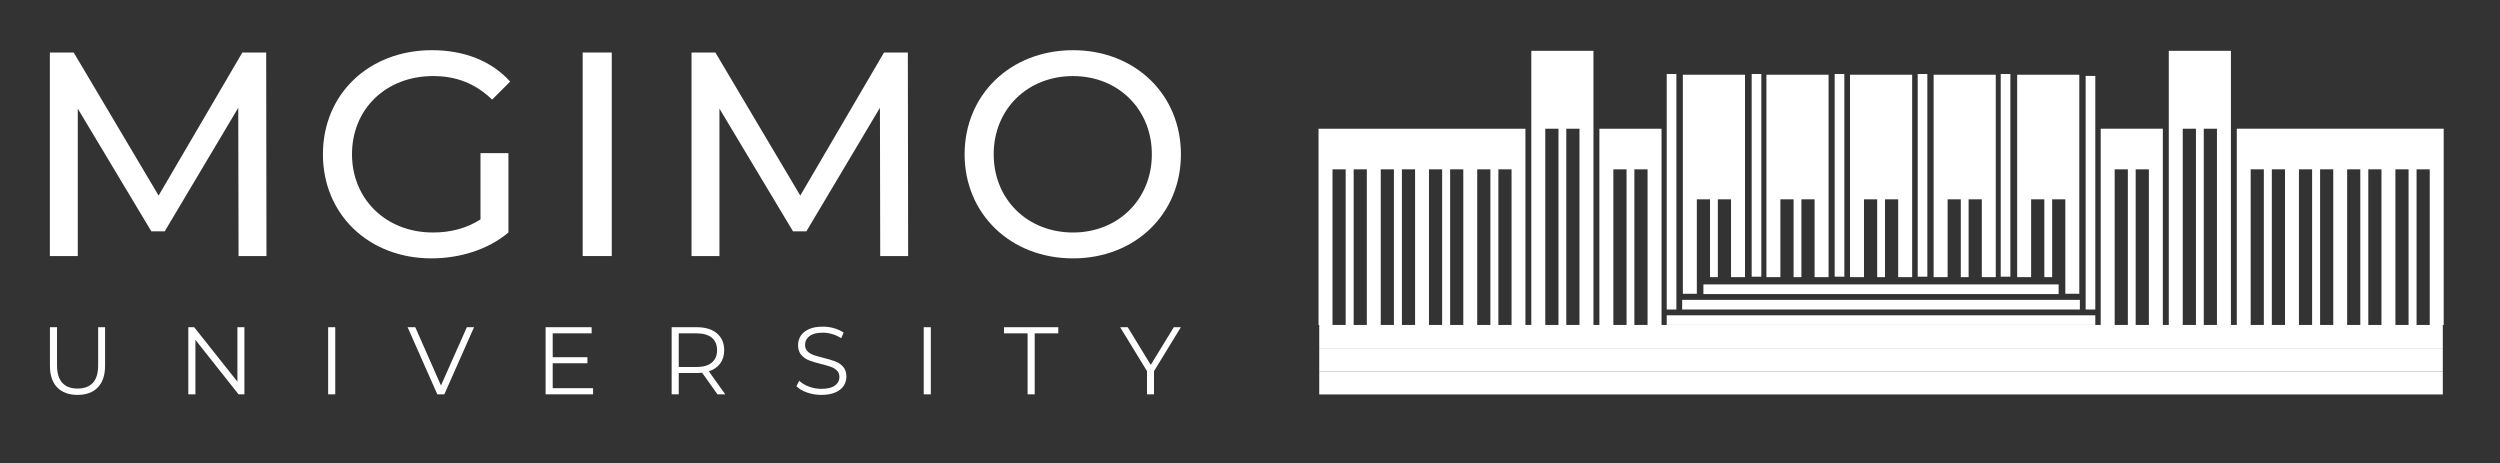 <?xml version="1.0" encoding="UTF-8"?> <svg xmlns="http://www.w3.org/2000/svg" width="1295" height="240" viewBox="0 0 1295 240" fill="none"><rect x="0" y="0" width="1295" height="240" fill="#333333" stroke="none"/> <path d="M868.367 38.325H863.367V160.325H868.367V38.325Z" fill="white"></path> <path d="M912.367 38.325H907.367V143.325H912.367V38.325Z" fill="white"></path> <path d="M955.367 38.325H950.367V143.325H955.367V38.325Z" fill="white"></path> <path d="M998.367 38.325H993.367V143.325H998.367V38.325Z" fill="white"></path> <path d="M1041.37 38.325H1036.37V143.325H1041.37V38.325Z" fill="white"></path> <path d="M1085.37 39.325H1080.37V160.325H1085.37V39.325Z" fill="white"></path> <path d="M882.367 152.325H1066.37V147.325H882.367V152.325Z" fill="white"></path> <path d="M871.367 160.325H1077.37V155.325H871.367V160.325Z" fill="white"></path> <path d="M863.367 168.325H1085.37V163.325H863.367V168.325Z" fill="white"></path> <path d="M878.955 103.249H885.791V143.557H889.839V103.249H896.675V143.557H903.911V38.712H871.719V152.168H878.955V103.249Z" fill="white"></path> <path d="M922.244 103.249H929.08V143.557H933.128V103.249H939.964V143.557H947.2V38.712H915.008V143.557H922.244V103.249Z" fill="white"></path> <path d="M965.545 103.249H972.381V143.557H976.429V103.249H983.265V143.557H990.501V38.712H958.309V143.557H965.545V103.249Z" fill="white"></path> <path d="M1008.86 103.249H1015.69V143.557H1019.74V103.249H1026.58V143.557H1033.81V38.712H1001.62V143.557H1008.86V103.249Z" fill="white"></path> <path d="M1052.12 103.249H1058.96V143.557H1063.01V103.249H1069.84V152.168H1077.08V38.712H1044.89V143.557H1052.12V103.249Z" fill="white"></path> <path d="M793.216 168.366H800.452V66.677H807.288V168.366H811.336V66.677H818.172V168.366H825.408V26.325H793.216V168.366Z" fill="white"></path> <path d="M828.484 168.366H835.72L835.719 87.713H842.554L842.556 168.366H846.605L846.602 87.713H853.438L853.44 168.366H860.676V66.67H828.484V168.366Z" fill="white"></path> <path d="M683 66.668L683.002 168.36H690.235V87.707H697.055V168.36H701.195V87.707H708.015V168.36H715.231V87.707H722.05V168.36H726.191V87.707H733.01V168.36H740.207V87.707H747.026V168.36H751.166V87.707H757.986V168.36H765.202V87.707H772.021V168.36H776.161V87.707H782.982V168.36H790.177L790.172 66.668H683Z" fill="white"></path> <path d="M1123.43 168.366H1130.66V66.677H1137.5V168.366H1141.55V66.677H1148.38V168.366H1155.62V26.325H1123.43V168.366Z" fill="white"></path> <path d="M1088.16 168.366H1095.4L1095.4 87.713H1102.23L1102.23 168.366H1106.28L1106.28 87.713H1113.12L1113.12 168.366H1120.35V66.67H1088.16V168.366Z" fill="white"></path> <path d="M1158.66 66.668L1158.66 168.36H1165.85V87.707H1172.67V168.36H1176.81V87.707H1183.63V168.36H1190.85V87.707H1197.67V168.36H1201.81V87.707H1208.63V168.36H1215.82V87.707H1222.64V168.36H1226.78V87.707H1233.6V168.36H1240.82V87.707H1247.64V168.36H1251.78V87.707H1258.6V168.36H1265.83L1265.83 66.668H1158.66Z" fill="white"></path> <path d="M683.367 192.325H1265.37V180.325H683.367V192.325Z" fill="white"></path> <path d="M683.367 180.325H1265.37V168.325H683.367V180.325Z" fill="white"></path> <path d="M683.367 204.325H1265.37V192.325H683.367V204.325Z" fill="white"></path> <path d="M228.421 199.693L215.111 169.497H211.138L226.536 204.264H230.16L245.555 169.497H241.83L228.421 199.693Z" fill="white"></path> <path d="M286.3 188.164H304.277V185.037H286.3V172.669H306.463V169.492H282.622V204.259H307.21V201.078H286.3V188.164Z" fill="white"></path> <path d="M169.982 204.261H173.657V169.493H169.982V204.261Z" fill="white"></path> <path d="M50.843 189.259C50.843 193.302 49.932 196.312 48.112 198.301C46.291 200.286 43.645 201.28 40.166 201.28C36.723 201.28 34.087 200.286 32.27 198.301C30.448 196.312 29.538 193.302 29.538 189.259V169.493H25.863V189.409C25.863 194.344 27.121 198.101 29.638 200.684C32.152 203.264 35.663 204.558 40.166 204.558C44.669 204.558 48.168 203.264 50.672 200.684C53.168 198.101 54.422 194.344 54.422 189.409V169.493H50.843V189.259Z" fill="white"></path> <path d="M122.976 197.706L100.578 169.494H97.546V204.263H101.225V176.051L123.572 204.263H126.601V169.494H122.976V197.706Z" fill="white"></path> <path d="M596.091 189.021L584.17 169.501H580.246L594.152 192.249V204.27H597.78V192.249L611.686 169.501H608.012L596.091 189.021Z" fill="white"></path> <path d="M432.79 187.248C431.219 186.637 429.158 186.016 426.609 185.388C424.455 184.855 422.742 184.367 421.467 183.92C420.191 183.473 419.135 182.827 418.289 181.984C417.445 181.138 417.024 180.023 417.024 178.631C417.024 176.778 417.792 175.263 419.331 174.088C420.869 172.913 423.163 172.325 426.212 172.325C427.802 172.325 429.422 172.564 431.076 173.042C432.733 173.524 434.291 174.246 435.747 175.202L436.99 172.275C435.597 171.313 433.951 170.56 432.048 170.014C430.14 169.467 428.198 169.197 426.212 169.197C423.363 169.197 420.978 169.625 419.059 170.485C417.138 171.345 415.713 172.496 414.789 173.938C413.86 175.377 413.396 176.978 413.396 178.731C413.396 180.885 413.95 182.588 415.06 183.845C416.17 185.106 417.502 186.041 419.059 186.652C420.617 187.266 422.703 187.901 425.317 188.565C427.502 189.094 429.208 189.583 430.433 190.03C431.658 190.476 432.69 191.115 433.536 191.941C434.38 192.769 434.804 193.88 434.804 195.268C434.804 197.09 434.026 198.572 432.469 199.715C430.912 200.858 428.576 201.429 425.466 201.429C423.248 201.429 421.094 201.04 419.01 200.261C416.924 199.482 415.249 198.465 413.993 197.207L412.553 200.037C413.842 201.396 415.674 202.49 418.041 203.314C420.405 204.144 422.884 204.556 425.466 204.556C428.312 204.556 430.712 204.135 432.669 203.289C434.622 202.446 436.068 201.304 437.011 199.864C437.958 198.422 438.43 196.826 438.43 195.072C438.43 192.951 437.882 191.272 436.79 190.03C435.697 188.787 434.365 187.862 432.79 187.248Z" fill="white"></path> <path d="M478.487 204.261H482.162V169.493H478.487V204.261Z" fill="white"></path> <path d="M360.824 190.104H351.586V172.67H360.824C364.267 172.67 366.898 173.423 368.719 174.93C370.541 176.437 371.452 178.598 371.452 181.412C371.452 184.161 370.541 186.297 368.719 187.818C366.898 189.342 364.267 190.104 360.824 190.104ZM373.067 188.289C374.441 186.418 375.129 184.125 375.129 181.412C375.129 177.706 373.87 174.791 371.352 172.67C368.838 170.552 365.36 169.492 360.924 169.492H347.911V204.259H351.586V193.231H360.924C361.886 193.231 362.81 193.181 363.706 193.082L371.652 204.259H375.672L367.181 192.339C369.731 191.511 371.691 190.161 373.067 188.289Z" fill="white"></path> <path d="M520.08 172.674H532.297V204.264H535.971V172.674H548.191V169.497H520.08V172.674Z" fill="white"></path> <path d="M125.534 27.208L82.159 101.308L38.181 27.208H25.833V132.633H40.288V56.276L78.391 119.831H85.32L123.423 55.823L123.573 132.633H138.033L137.883 27.208H125.534Z" fill="white"></path> <path d="M224.352 39.402C236.25 39.402 246.189 43.17 254.924 51.6L264.262 42.266C254.623 31.57 240.468 26 223.747 26C191.068 26 167.271 48.74 167.271 79.917C167.271 111.091 191.068 133.832 223.449 133.832C238.207 133.832 252.817 129.315 263.359 120.43V79.312H248.899V113.652C241.372 118.473 233.087 120.43 224.202 120.43C199.954 120.43 182.334 103.11 182.334 79.917C182.334 56.422 199.954 39.402 224.352 39.402Z" fill="white"></path> <path d="M301.826 132.628H316.886V27.203H301.826V132.628Z" fill="white"></path> <path d="M555.843 120.434C532.198 120.434 514.73 103.264 514.73 79.919C514.73 56.576 532.198 39.406 555.843 39.406C579.187 39.406 596.657 56.576 596.657 79.919C596.657 103.264 579.187 120.434 555.843 120.434ZM611.716 79.919C611.716 48.894 587.922 26.004 555.843 26.004C523.464 26.004 499.667 49.044 499.667 79.919C499.667 110.792 523.464 133.836 555.843 133.836C587.922 133.836 611.716 110.945 611.716 79.919Z" fill="white"></path> <path d="M457.917 27.208L414.542 101.308L370.564 27.208H358.216V132.633H372.671V56.276L410.774 119.831H417.703L455.806 55.823L455.956 132.633H470.416L470.266 27.208H457.917Z" fill="white"></path> </svg> 